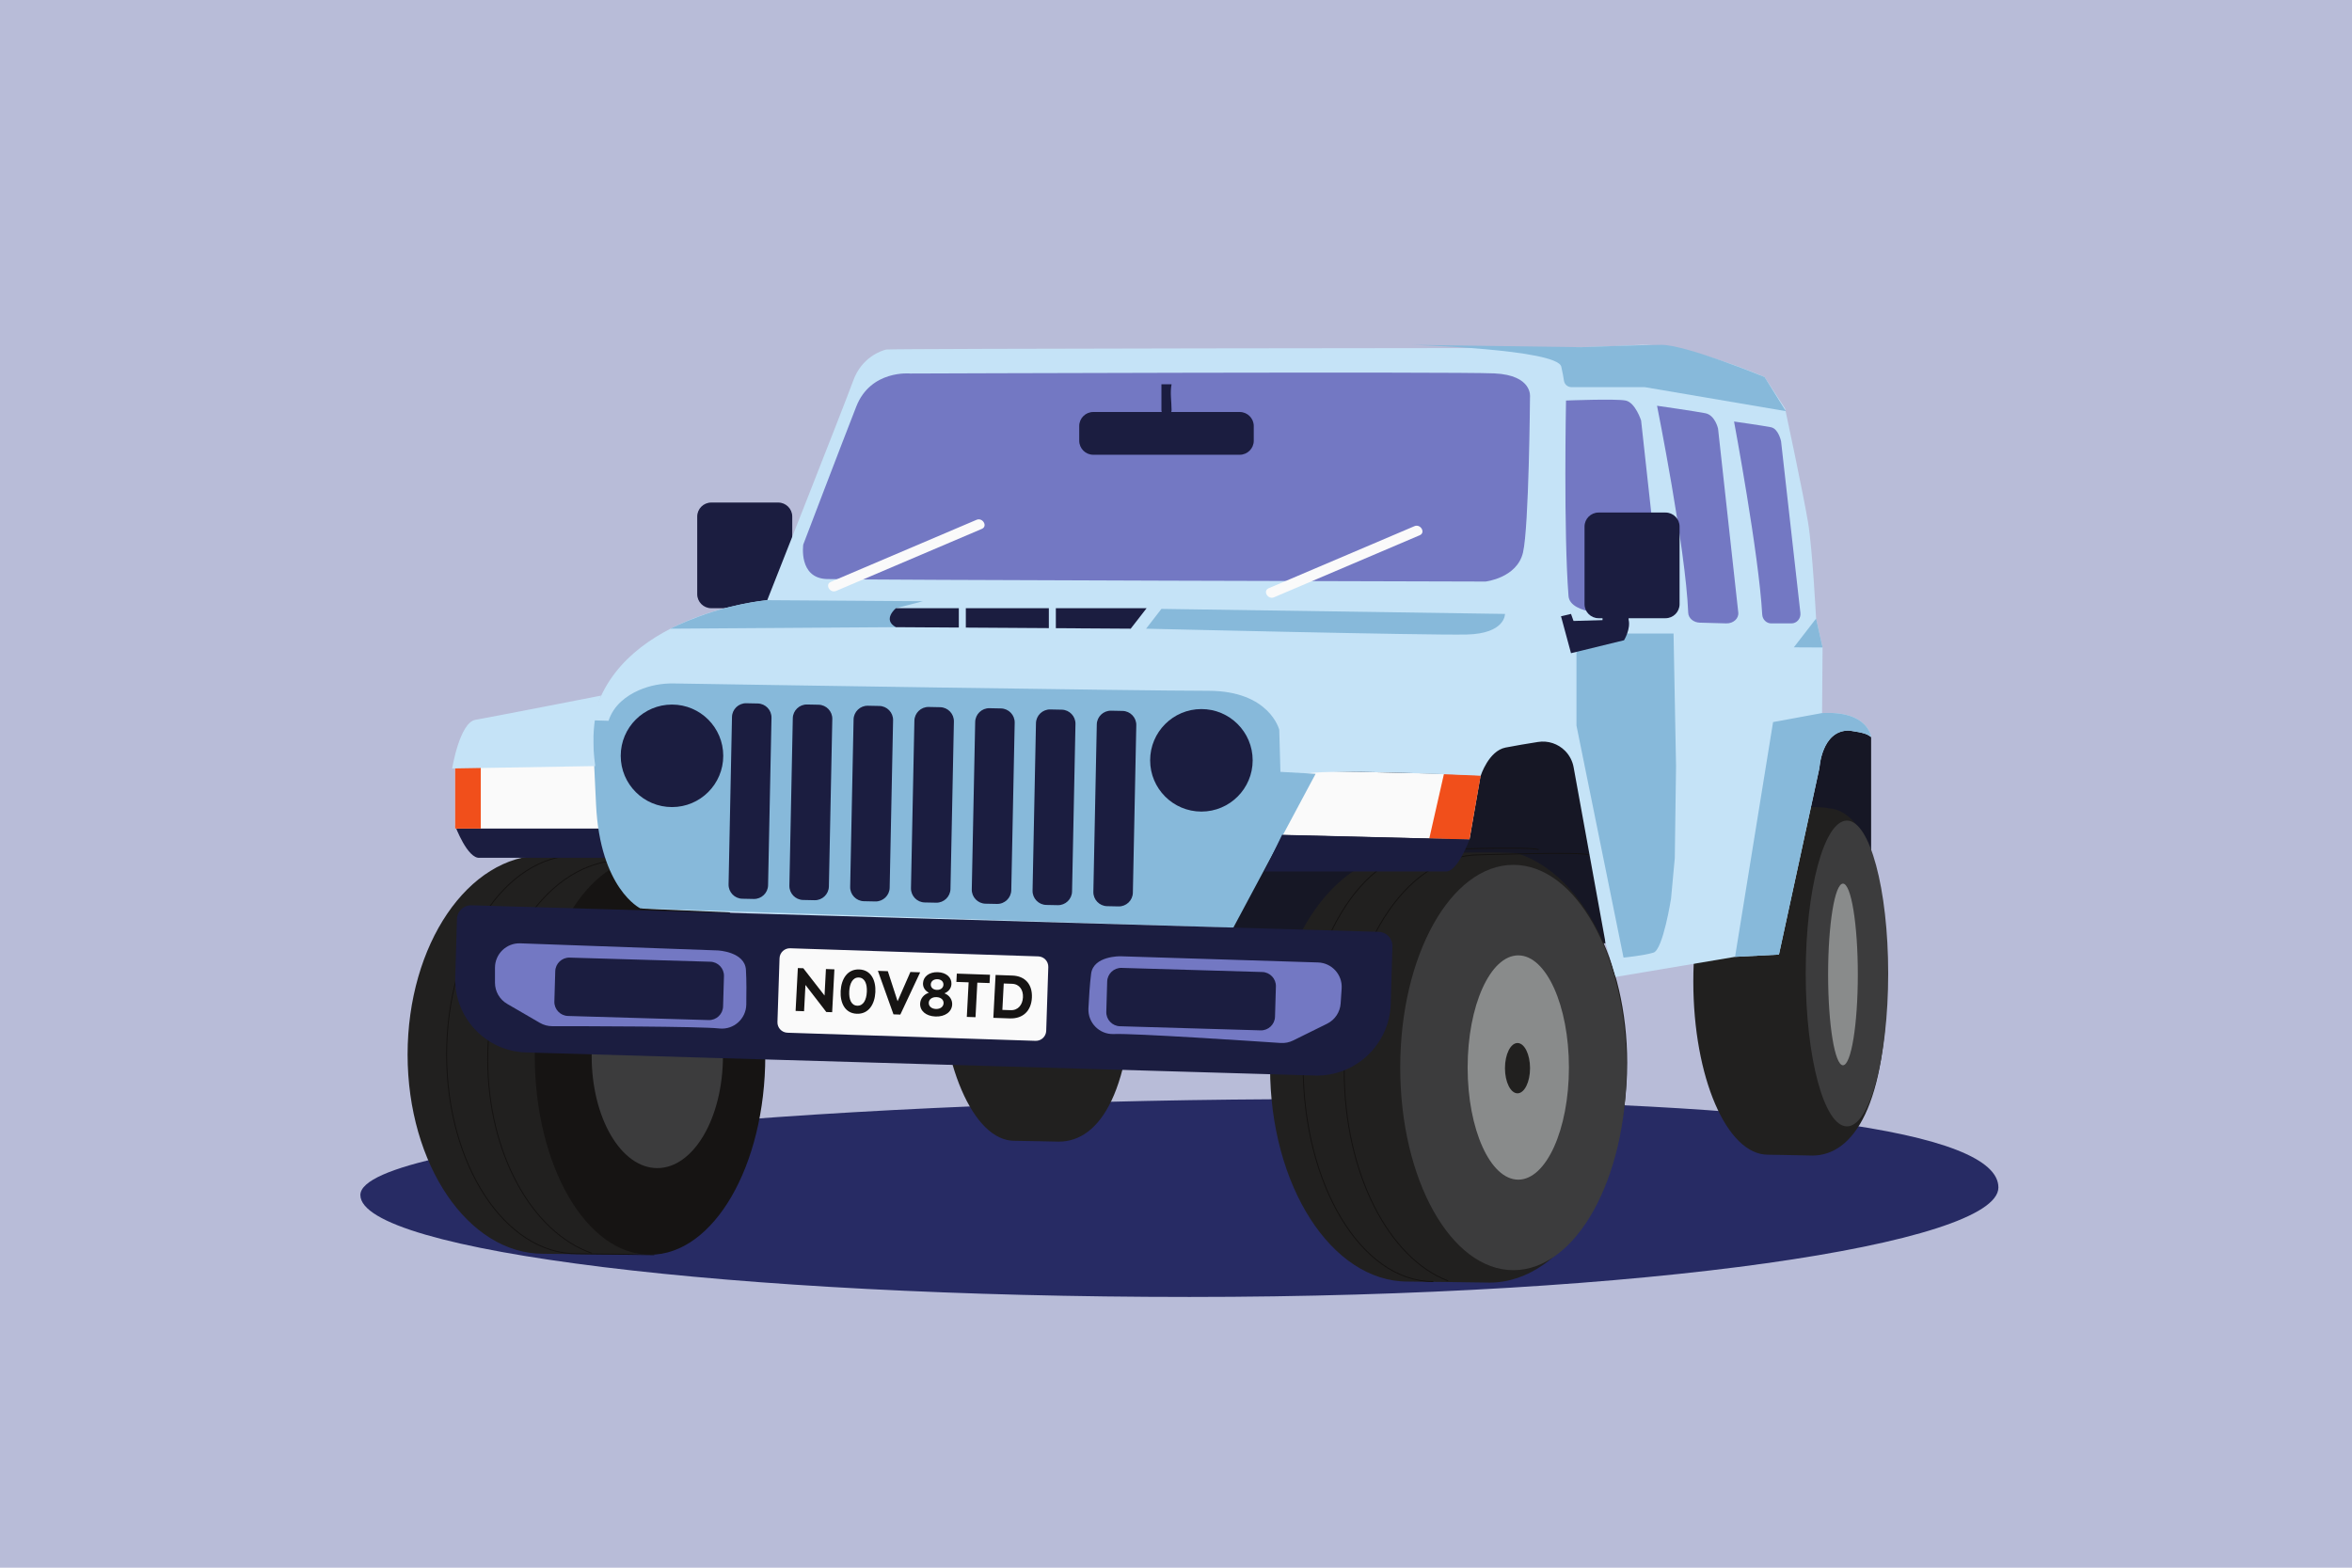 <?xml version="1.0" encoding="UTF-8"?> <svg xmlns="http://www.w3.org/2000/svg" width="750" height="500" viewBox="0 0 750 500" fill="none"><rect width="750" height="500" fill="#B8BCD8"></rect><g clip-path="url(#clip0_842_844)"><path d="M637.245 378.735C637.245 396.688 525.364 413.652 379.331 413.652C233.297 413.652 114.914 399.096 114.914 381.142C114.914 363.186 274.477 350.558 420.51 350.558C566.543 350.558 637.245 360.779 637.245 378.735Z" fill="#272B64"></path><path d="M391.789 297.868L512.005 300.87L508.622 242.666V231.412L463.967 231.424L442.267 239.379L419.78 240.456L391.789 297.868Z" fill="#161725"></path><path d="M484.371 272.325H484.369C481.351 271.304 450.447 272.325 448.872 272.325C424.642 272.325 405 302.864 405 340.536C405 378.207 424.642 408.746 448.872 408.746C452.09 408.746 475 409.076 475 409.076C499.23 409.076 518.872 376.641 518.872 338.97C518.872 306.302 504.098 279 484.371 272.325Z" fill="#21201F"></path><path d="M490.638 270.969H490.636C487.779 269.937 458.541 270.969 457.051 270.969C434.125 270.969 415.539 301.81 415.539 339.856C415.539 377.9 434.125 408.741 457.051 408.741" stroke="#141211" stroke-width="0.286" stroke-miterlimit="10"></path><path d="M506.765 272.637V272.634H506.763C503.792 271.604 473.375 272.634 471.824 272.634C447.974 272.634 428.641 303.477 428.641 341.521C428.641 374.057 442.78 401.324 461.792 408.538" stroke="#141211" stroke-width="0.286" stroke-miterlimit="10"></path><path d="M208.098 272.804V272.802H208.096C205.123 271.851 174.707 272.802 173.156 272.802C149.307 272.802 129.973 301.249 129.973 336.339C129.973 371.431 149.307 399.876 173.156 399.876C176.323 399.876 198.872 400.185 198.872 400.185C222.722 400.185 242.056 369.974 242.056 334.882C242.056 304.451 227.514 279.021 208.098 272.804Z" fill="#21201F"></path><path d="M217.519 272.804V272.802H217.518C214.66 271.851 185.423 272.802 183.932 272.802C161.007 272.802 142.422 301.249 142.422 336.339C142.422 371.431 161.007 399.876 183.932 399.876C186.976 399.876 208.651 400.185 208.651 400.185" stroke="#141211" stroke-width="0.286" stroke-miterlimit="10"></path><path d="M233.648 274.341V274.339H233.647C230.674 273.389 200.257 274.339 198.707 274.339C174.857 274.339 155.523 302.787 155.523 337.876C155.523 367.885 169.663 393.034 188.674 399.69" stroke="#141211" stroke-width="0.286" stroke-miterlimit="10"></path><path d="M342.697 253.362C341.059 252.535 324.307 253.362 323.452 253.362C310.317 253.362 299.668 278.094 299.668 308.603C299.668 339.114 310.317 363.846 323.452 363.846C325.196 363.846 337.617 364.115 337.617 364.115C350.754 364.115 361.441 348.031 361.401 307.337C361.361 266.384 351.668 253.799 342.697 253.362Z" fill="#21201F"></path><path d="M446.5 340.474C446.5 376.172 462.66 405.11 482.591 405.11C502.523 405.11 518.683 376.172 518.683 340.474C518.683 304.776 502.523 275.838 482.591 275.838C462.66 275.838 446.5 304.776 446.5 340.474Z" fill="#3C3C3D"></path><path d="M500.294 340.474C500.294 360.227 493.063 376.24 484.146 376.24C475.227 376.24 467.996 360.227 467.996 340.474C467.996 320.721 475.227 304.708 484.146 304.708C493.063 304.708 500.294 320.721 500.294 340.474Z" fill="#898B8B"></path><path d="M574.133 272.825L596.658 271.896V235.081L585.395 227.984L574.133 239.379V272.825Z" fill="#161725"></path><path d="M170.527 336.789C170.527 371.803 186.982 400.185 207.279 400.185C227.576 400.185 244.031 371.803 244.031 336.789C244.031 301.775 227.576 273.391 207.279 273.391C186.982 273.391 170.527 301.775 170.527 336.789Z" fill="#161413"></path><path d="M582.991 257.799C581.353 256.972 564.601 257.799 563.745 257.799C550.611 257.799 539.961 282.532 539.961 313.042C539.961 343.551 550.611 368.283 563.745 368.283C565.49 368.283 577.91 368.552 577.91 368.552C591.047 368.552 601.735 352.47 601.695 311.774C601.655 270.823 591.962 258.236 582.991 257.799Z" fill="#21201F"></path><path d="M575.801 310.487C575.801 337.419 581.69 359.253 588.952 359.253C596.216 359.253 602.103 337.419 602.103 310.487C602.103 283.552 596.216 261.72 588.952 261.72C581.69 261.72 575.801 283.552 575.801 310.487Z" fill="#3C3C3D"></path><path d="M592.419 310.788C592.419 326.785 590.299 339.755 587.682 339.755C585.065 339.755 582.945 326.785 582.945 310.788C582.945 294.792 585.065 281.822 587.682 281.822C590.299 281.822 592.419 294.792 592.419 310.788Z" fill="#898B8B"></path><path d="M230.531 336.789C230.531 356.542 221.16 372.555 209.599 372.555C198.039 372.555 188.668 356.542 188.668 336.789C188.668 317.036 198.039 301.023 209.599 301.023C221.16 301.023 230.531 317.036 230.531 336.789Z" fill="#3C3C3D"></path><path d="M145.137 263.392C145.137 263.392 149.084 274.082 153.031 273.582H212L206.236 261.902L145.137 263.392Z" fill="#1B1D40"></path><path d="M468.585 267.751L405.906 266.261L415.776 245.806L472.174 247.044L468.585 267.751Z" fill="#FAFAFA"></path><path d="M460.451 246.803L472.174 247.282L468.585 267.751L455.762 267.445L460.451 246.803Z" fill="#F14F1B"></path><path d="M192.938 264.267H145.137V242.496H190.959L192.938 264.267Z" fill="#FAFAFA"></path><path d="M145.137 242.665H153.312V264.267H145.137V242.665Z" fill="#F14F1B"></path><path d="M248.165 193.982H226.795C224.338 193.982 222.328 191.973 222.328 189.516V164.746C222.328 162.29 224.338 160.281 226.795 160.281H248.165C250.621 160.281 252.631 162.29 252.631 164.746V189.516C252.631 191.973 250.621 193.982 248.165 193.982Z" fill="#1B1D40"></path><path d="M244.657 191.421C244.657 191.421 194.776 195.851 188.676 231.674C188.676 231.674 191.547 283.76 205.183 289.803L391.786 297.868C391.786 297.868 416.188 249.196 416.547 247.041C416.905 244.889 472.169 247.402 472.169 247.402C472.169 247.402 474.68 239.506 480.065 238.431C482.939 237.853 487.147 237.163 490.441 236.642C493.605 236.142 496.812 237.193 499.066 239.468C500.48 240.895 501.428 242.717 501.789 244.695L512.002 300.87L515.178 311.59L553.269 305.177L567.264 304.458L580.184 244.889C580.184 244.889 580.861 233.006 589.473 233.006C589.473 233.006 595.695 233.645 596.65 235.081C596.65 235.081 595.853 226.628 581.021 227.425L581.181 206.508L579.107 197.282C579.107 197.282 577.991 175.431 576.556 166.658C575.12 157.888 569.219 130.296 569.219 130.296L562.681 120.247C562.681 120.247 537.321 109.084 522.011 110.041C506.7 110.998 482.137 110.998 482.137 110.998C482.137 110.998 284.051 111.156 282.615 111.477C281.18 111.795 274.8 113.867 272.089 121.365C269.377 128.86 244.657 191.421 244.657 191.421Z" fill="#C5E3F7"></path><path d="M290.274 119.132C290.274 119.132 277.674 117.854 273.049 129.657C268.423 141.46 256.143 173.677 256.143 173.677C256.143 173.677 254.548 184.362 263.639 184.681C272.73 185.001 473.688 185.48 473.688 185.48C473.688 185.48 483.734 184.362 485.648 176.228C487.563 168.094 487.881 126.627 487.881 126.627C487.881 126.627 488.838 119.689 476.557 119.092C464.278 118.493 290.274 119.132 290.274 119.132Z" fill="#7378C3"></path><path d="M552.949 134.443C552.949 134.443 560.869 176.721 561.932 195.993C562.019 197.582 563.274 198.827 564.801 198.827H571.25C572.971 198.827 574.305 197.264 574.105 195.481L567.942 140.757C567.942 140.757 567.145 136.77 564.752 136.27C562.359 135.773 552.949 134.443 552.949 134.443Z" fill="#7378C3"></path><path d="M528.395 129.414C528.395 129.414 537.514 174.844 538.337 195.46C538.405 197.16 540.011 198.534 542.013 198.591L550.46 198.824C552.714 198.888 554.508 197.266 554.298 195.359L547.848 136.704C547.848 136.704 546.921 132.415 543.802 131.795C540.683 131.175 528.395 129.414 528.395 129.414Z" fill="#7378C3"></path><path d="M188.785 229.731L194.048 229.892C195.715 224.815 199.829 221.864 203.689 220.161C207.201 218.615 211.029 217.914 214.867 217.98C235.953 218.336 363.346 220.322 385.277 220.322C404.893 220.322 407.925 232.763 407.925 232.763L408.298 246.178L419.521 246.803L393.265 295.902L204.176 289.718C204.176 289.718 191.348 283.482 190.066 256.606L188.785 229.731Z" fill="#87B9DA"></path><path d="M259.756 287.113L256.09 287.037C253.634 286.988 251.666 284.937 251.716 282.48L252.806 229.064C252.856 226.607 254.907 224.639 257.363 224.691L261.029 224.764C263.485 224.816 265.454 226.864 265.403 229.321L264.313 282.737C264.263 285.194 262.212 287.162 259.756 287.113Z" fill="#1B1D40"></path><path d="M279.139 287.509L275.473 287.433C273.017 287.384 271.049 285.332 271.099 282.876L272.189 229.46C272.239 227.003 274.29 225.035 276.746 225.087L280.412 225.16C282.867 225.209 284.836 227.26 284.786 229.717L283.695 283.133C283.645 285.589 281.595 287.558 279.139 287.509Z" fill="#1B1D40"></path><path d="M298.53 287.905L294.863 287.829C292.408 287.78 290.439 285.729 290.489 283.272L291.579 229.856C291.63 227.4 293.68 225.431 296.136 225.48L299.803 225.556C302.258 225.605 304.227 227.657 304.177 230.113L303.086 283.529C303.036 285.986 300.986 287.954 298.53 287.905Z" fill="#1B1D40"></path><path d="M317.916 288.298L314.25 288.225C311.794 288.174 309.826 286.125 309.876 283.668L310.966 230.252C311.016 227.796 313.067 225.827 315.523 225.876L319.189 225.952C321.646 226.001 323.615 228.053 323.563 230.509L322.474 283.925C322.422 286.382 320.373 288.35 317.916 288.298Z" fill="#1B1D40"></path><path d="M337.299 288.695L333.632 288.622C331.176 288.57 329.207 286.521 329.259 284.064L330.348 230.646C330.398 228.192 332.449 226.223 334.905 226.273L338.572 226.348C341.026 226.397 342.995 228.449 342.945 230.905L341.854 284.321C341.804 286.778 339.755 288.746 337.299 288.695Z" fill="#1B1D40"></path><path d="M356.691 289.091L353.025 289.015C350.569 288.966 348.6 286.915 348.649 284.46L349.741 231.042C349.79 228.588 351.842 226.619 354.298 226.669L357.965 226.744C360.419 226.794 362.388 228.845 362.338 231.299L361.246 284.717C361.197 287.174 359.146 289.143 356.691 289.091Z" fill="#1B1D40"></path><path d="M240.366 286.716L236.699 286.641C234.244 286.592 232.275 284.54 232.325 282.086L233.415 228.668C233.466 226.214 235.516 224.245 237.973 224.294L241.638 224.37C244.094 224.419 246.063 226.468 246.013 228.925L244.922 282.343C244.872 284.797 242.822 286.766 240.366 286.716Z" fill="#1B1D40"></path><path d="M230.629 241.062C230.629 250.09 223.31 257.41 214.281 257.41C205.253 257.41 197.934 250.09 197.934 241.062C197.934 232.032 205.253 224.714 214.281 224.714C223.31 224.714 230.629 232.032 230.629 241.062Z" fill="#1B1D40"></path><path d="M399.448 242.496C399.448 251.526 392.13 258.844 383.1 258.844C374.072 258.844 366.754 251.526 366.754 242.496C366.754 233.468 374.072 226.15 383.1 226.15C392.13 226.15 399.448 233.468 399.448 242.496Z" fill="#1B1D40"></path><path d="M517.705 305.415C517.705 305.415 524.245 304.779 527.275 303.822C530.305 302.864 532.858 286.596 532.858 286.596L534.053 273.679L534.452 244.33L533.655 202.066H502.703V231.412L517.705 305.415Z" fill="#87B9DA"></path><path d="M189.803 244.33L144.18 245.099C144.18 245.099 146.572 230.429 151.596 229.578C156.102 228.814 191.728 221.843 191.728 221.843C191.728 221.843 187.778 230.123 189.803 244.33Z" fill="#C5E3F7"></path><path d="M499.369 127.745C499.369 127.745 498.558 169.535 500.166 190.103C500.644 196.229 515.472 195.936 517.473 195.99L525.921 196.226C528.175 196.288 529.969 194.668 529.759 192.758L523.309 134.104C523.309 134.104 521.479 128.363 518.36 127.745C515.241 127.125 499.369 127.745 499.369 127.745Z" fill="#7378C3"></path><path d="M509.741 197.172H531.111C533.568 197.172 535.577 195.161 535.577 192.704V167.934C535.577 165.477 533.568 163.469 531.111 163.469H509.741C507.285 163.469 505.273 165.477 505.273 167.934V192.704C505.273 195.161 507.285 197.172 509.741 197.172Z" fill="#1B1D40"></path><path d="M500.959 208.328L517.866 204.205C517.866 204.205 520.099 200.588 519.302 197.532L501.759 198.049L500.959 195.804L497.77 196.549L500.959 208.328Z" fill="#1B1D40"></path><path d="M497.853 116.94C498.319 118.984 498.572 120.408 498.706 121.393C498.869 122.589 499.892 123.478 501.101 123.478H524.487L569.463 131.133L562.682 120.248C562.682 120.248 537.532 109.926 529.771 109.982C522.012 110.041 504.126 110.732 504.126 110.732L450.098 109.982C450.098 109.982 496.577 111.357 497.853 116.94Z" fill="#87B9DA"></path><path d="M266.625 188.469C282.111 181.875 297.597 175.28 313.084 168.684C315.061 167.842 313.356 164.956 311.393 165.793C295.907 172.388 280.42 178.982 264.934 185.576C262.957 186.421 264.662 189.306 266.625 188.469Z" fill="#FAFAFA"></path><path d="M406.258 190.499C421.743 183.905 437.231 177.308 452.716 170.714C454.694 169.872 452.987 166.986 451.026 167.821C435.538 174.418 420.053 181.012 404.568 187.607C402.589 188.448 404.294 191.336 406.258 190.499Z" fill="#FAFAFA"></path><path d="M419.276 343.03L167.691 335.664C154.929 335.29 144.793 324.543 145.166 311.781L145.714 293.068C145.786 290.611 147.854 288.662 150.31 288.735L439.682 297.206C442.136 297.277 444.086 299.344 444.015 301.801L443.475 320.205C443.098 333.137 432.208 343.407 419.276 343.03Z" fill="#1B1D40"></path><path d="M157.836 308.657C157.836 304.244 161.498 300.709 165.91 300.867L228.889 303.131C228.889 303.131 237.501 303.517 237.86 309.305C238.063 312.58 238.036 317.102 237.975 320.415C237.891 324.946 233.974 328.466 229.461 328.033C229.391 328.026 229.319 328.018 229.248 328.011C222.971 327.335 185.41 327.292 176.081 327.292C174.706 327.292 173.356 326.929 172.168 326.238L161.716 320.17C159.314 318.774 157.836 316.206 157.836 313.429V308.657Z" fill="#7378C3"></path><path d="M427.822 315.282C428.119 310.878 424.703 307.106 420.289 306.967L357.301 304.993C357.301 304.993 348.682 304.802 347.936 310.553C347.512 313.806 347.236 318.321 347.076 321.629C346.854 326.158 350.528 329.931 355.059 329.801C355.13 329.801 355.201 329.798 355.274 329.794C361.58 329.541 399.058 332.022 408.366 332.649C409.739 332.741 411.111 332.467 412.341 331.859L423.177 326.507C425.669 325.276 427.315 322.813 427.501 320.042L427.822 315.282Z" fill="#7378C3"></path><path d="M395.328 145.041H348.606C346.149 145.041 344.141 143.03 344.141 140.575V135.872C344.141 133.415 346.149 131.404 348.606 131.404H395.328C397.785 131.404 399.796 133.415 399.796 135.872V140.575C399.796 143.03 397.785 145.041 395.328 145.041Z" fill="#1B1D40"></path><path d="M370.352 122.56V130.815C370.352 132.896 373.589 132.901 373.589 130.815C373.589 128.063 373.051 125.257 373.589 122.56" fill="#1B1D40"></path><path d="M519.25 198.919L519.474 194.201H511.008V203.453L519.25 198.919Z" fill="#1B1D40"></path><path d="M468.583 267.751C468.583 267.751 464.721 278.441 460.861 277.939H403.188L408.825 266.261L468.583 267.751Z" fill="#1B1D40"></path><path d="M225.977 325.345L181.109 324.032C178.653 323.958 176.703 321.891 176.775 319.436L177.059 309.756C177.13 307.299 179.198 305.349 181.654 305.422L226.522 306.736C228.978 306.806 230.928 308.874 230.856 311.331L230.573 321.011C230.501 323.466 228.433 325.416 225.977 325.345Z" fill="#1B1D40"></path><path d="M357.653 308.702L402.52 310.015C404.977 310.088 406.927 312.156 406.856 314.61L406.571 324.291C406.5 326.745 404.432 328.697 401.976 328.624L357.109 327.311C354.652 327.238 352.702 325.17 352.775 322.716L353.058 313.035C353.129 310.581 355.197 308.629 357.653 308.702Z" fill="#1B1D40"></path><path d="M487.897 340.684C487.897 345.112 486.108 348.702 483.901 348.702C481.692 348.702 479.902 345.112 479.902 340.684C479.902 336.256 481.692 332.665 483.901 332.665C486.108 332.665 487.897 336.256 487.897 340.684Z" fill="#21201F"></path><path d="M553.27 305.177L567.265 304.458L580.185 244.889C580.185 244.889 580.862 233.008 589.474 233.008C589.474 233.008 595.696 233.645 596.651 235.081C596.651 235.081 595.854 226.629 581.022 227.425L565.393 230.297L553.27 305.177Z" fill="#87B9DA"></path><path d="M244.661 191.421L294.321 191.754L285.69 193.982V200.031L213.816 200.512C213.816 200.512 227.851 193.131 244.661 191.421Z" fill="#87B9DA"></path><path d="M365.628 193.982H285.686C285.686 193.982 281.26 197.641 285.686 200.031L360.557 200.512L365.628 193.982Z" fill="#1B1D40"></path><path d="M305.746 191.593V202.281C305.746 203.717 307.98 203.719 307.98 202.281V191.593C307.98 190.157 305.746 190.155 305.746 191.593Z" fill="#C5E3F7"></path><path d="M334.453 191.754V204.035C334.453 205.471 336.686 205.473 336.686 204.035V191.754C336.686 190.315 334.453 190.313 334.453 191.754Z" fill="#C5E3F7"></path><path d="M365.465 200.512L370.35 194.201L479.907 195.804C479.907 195.804 480.084 202.092 467.706 202.373C455.328 202.656 365.465 200.512 365.465 200.512Z" fill="#87B9DA"></path><path d="M330.204 331.965L251.104 329.379C249.282 329.32 247.853 327.794 247.912 325.972L248.577 305.637C248.636 303.814 250.162 302.386 251.985 302.445L331.086 305.031C332.908 305.09 334.337 306.615 334.278 308.438L333.613 328.773C333.554 330.595 332.029 332.024 330.204 331.965Z" fill="#FAFAFA"></path><path d="M579.11 197.282L572.016 206.461L581.185 206.508L579.11 197.282Z" fill="#87B9DA"></path><path d="M266.073 309.159L265.357 322.834L263.488 322.768L256.84 314.139L256.4 322.52L253.699 322.426L254.415 308.751L256.155 308.813L262.928 317.522L263.371 309.065L266.073 309.159Z" fill="#161413"></path><path d="M276.413 316.362C276.543 313.882 275.797 311.835 273.836 311.767C271.893 311.699 270.936 313.686 270.806 316.164C270.675 318.663 271.403 320.691 273.365 320.759C275.345 320.827 276.282 318.859 276.413 316.362ZM268.067 316.07C268.265 312.295 270.177 309.063 273.971 309.195C277.782 309.327 279.331 312.682 279.133 316.456C278.935 320.231 277.042 323.463 273.23 323.331C269.436 323.199 267.87 319.844 268.067 316.07Z" fill="#161413"></path><path d="M293.416 310.114L287.093 323.593L284.909 323.518L279.945 309.645L283.11 309.754L286.222 319.335L290.308 310.006L293.416 310.114Z" fill="#161413"></path><path d="M300.843 314.082C300.893 313.12 300.155 312.352 298.933 312.309C297.694 312.267 296.859 312.979 296.809 313.941C296.759 314.884 297.478 315.669 298.736 315.714C300.013 315.758 300.793 315.025 300.843 314.082ZM300.886 319.979C300.942 318.906 300.077 318.078 298.634 318.027C297.172 317.977 296.224 318.741 296.168 319.795C296.109 320.924 297.03 321.754 298.436 321.801C299.842 321.851 300.828 321.089 300.886 319.979ZM293.412 320.052C293.492 318.515 294.545 317.161 296.166 316.643L296.169 316.607C295.014 316.011 294.254 314.926 294.326 313.556C294.436 311.467 296.312 309.975 299.051 310.069C301.771 310.166 303.503 311.765 303.393 313.875C303.321 315.244 302.452 316.27 301.22 316.782L301.217 316.838C302.78 317.449 303.706 318.871 303.626 320.408C303.505 322.721 301.363 324.314 298.31 324.208C295.257 324.1 293.29 322.365 293.412 320.052Z" fill="#161413"></path><path d="M304.969 313.17L305.107 310.522L315.691 310.892L315.552 313.54L311.649 313.403L311.071 324.43L308.295 324.333L308.873 313.306L304.969 313.17Z" fill="#161413"></path><path d="M322.257 322.188C324.718 322.275 326.076 320.394 326.199 318.081C326.317 315.806 325.159 313.856 322.698 313.769L320.071 313.677L319.63 322.098L322.257 322.188ZM317.468 310.954L322.816 311.142C326.944 311.286 329.266 314.019 329.045 318.236C328.825 322.419 326.189 324.958 321.99 324.812L316.754 324.628L317.468 310.954Z" fill="#161413"></path></g><defs><clipPath id="clip0_842_844"><rect width="594.137" height="496.529" fill="white" transform="translate(78 2)"></rect></clipPath></defs></svg> 